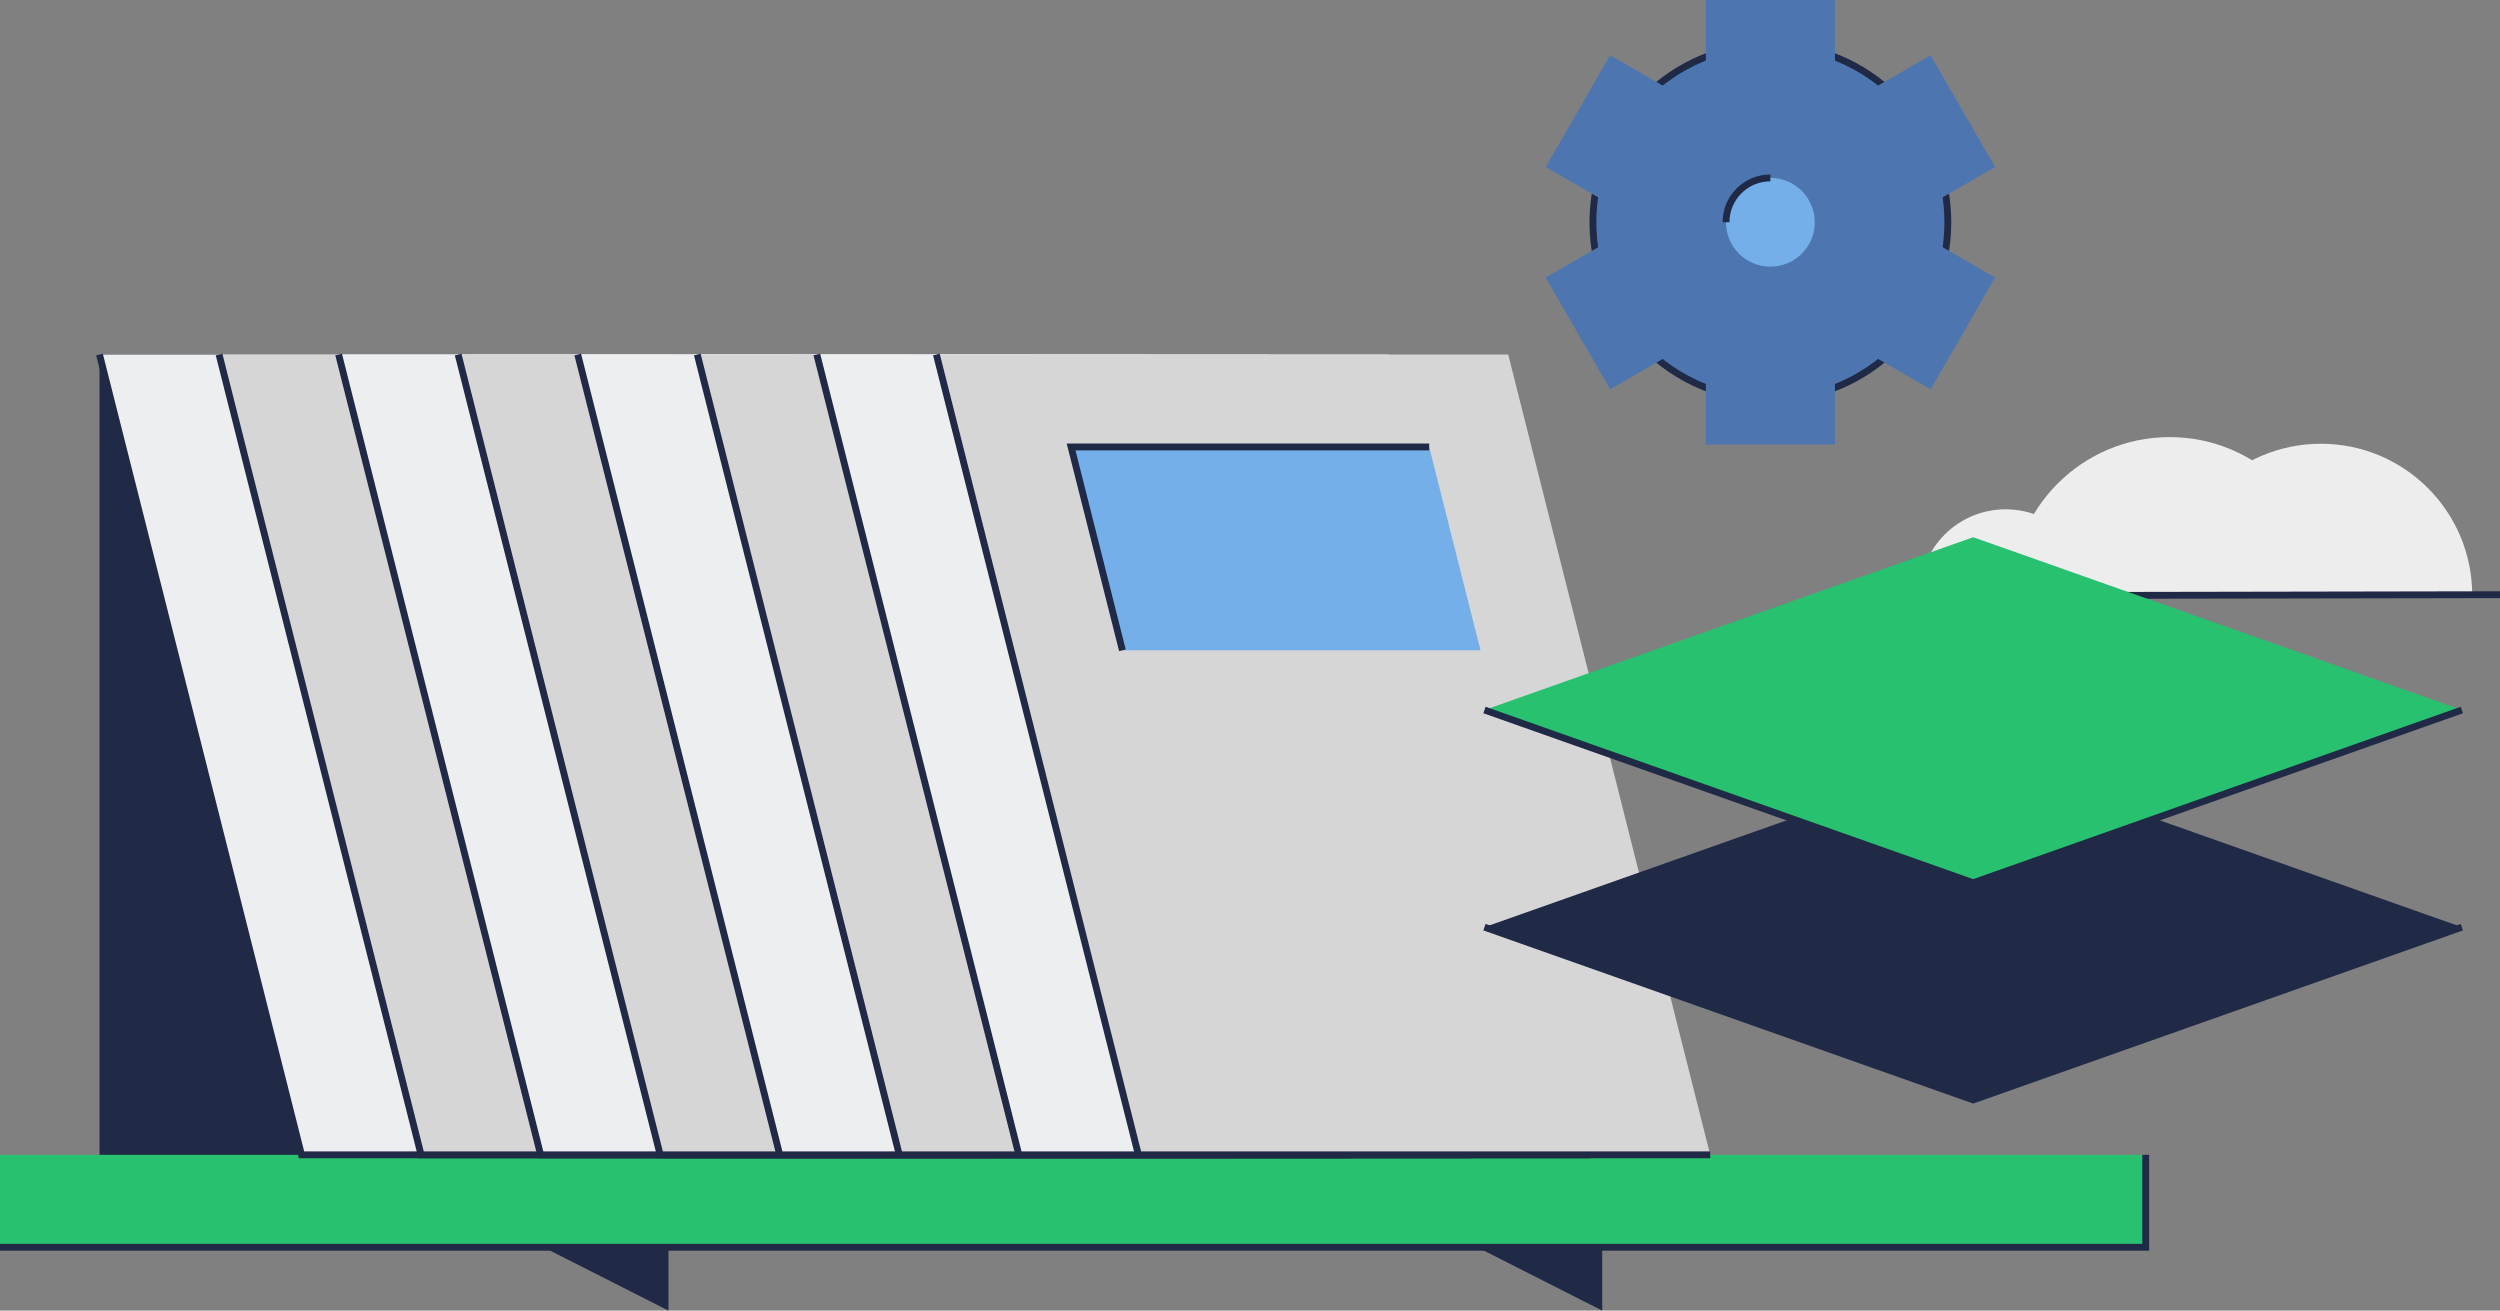 <?xml version="1.0" encoding="UTF-8"?><svg id="Layer_2" xmlns="http://www.w3.org/2000/svg" viewBox="0 0 730.14 382.77"><rect x="0" y="0" width="730.14" height="382.77" fill="#808080" stroke="none"/><g id="Layer_1-2"><g><rect x="29.06" y="103.54" width="108.17" height="242" fill="#202945"/><g><rect y="337.27" width="626.67" height="27" fill="#27c170"/><polyline points="626.67 337.27 626.67 364.27 0 364.27" fill="none" stroke="#202945" stroke-miterlimit="10" stroke-width="2"/><g><polygon points="158.73 364.27 195.23 382.77 195.23 364.27 158.73 364.27" fill="#202945"/><polygon points="431.44 364.27 467.94 382.77 467.94 364.27 431.44 364.27" fill="#202945"/></g></g><g><polygon points="255.06 337.27 88.06 337.27 29.06 103.54 196.06 103.54 255.06 337.27" fill="#edeeef"/><polyline points="255.06 337.27 88.06 337.27 29.06 103.54" fill="none" stroke="#202945" stroke-miterlimit="10" stroke-width="2"/></g><g><polygon points="289.98 337.27 122.98 337.27 63.98 103.54 230.98 103.54 289.98 337.27" fill="#d6d6d6"/><polyline points="289.98 337.27 122.98 337.27 63.98 103.54" fill="none" stroke="#202945" stroke-miterlimit="10" stroke-width="2"/></g><g><polygon points="324.9 337.27 157.9 337.27 98.9 103.54 265.9 103.54 324.9 337.27" fill="#edeeef"/><polyline points="324.9 337.27 157.9 337.27 98.9 103.54" fill="none" stroke="#202945" stroke-miterlimit="10" stroke-width="2"/></g><g><polygon points="359.81 337.27 192.81 337.27 133.81 103.54 300.81 103.54 359.81 337.27" fill="#d6d6d6"/><polyline points="359.81 337.27 192.81 337.27 133.81 103.54" fill="none" stroke="#202945" stroke-miterlimit="10" stroke-width="2"/></g><g><polygon points="394.73 337.27 227.73 337.27 168.73 103.54 335.73 103.54 394.73 337.27" fill="#edeeef"/><polyline points="394.73 337.27 227.73 337.27 168.73 103.54" fill="none" stroke="#202945" stroke-miterlimit="10" stroke-width="2"/></g><g><polygon points="429.65 337.27 262.65 337.27 203.65 103.54 370.65 103.54 429.65 337.27" fill="#d6d6d6"/><polyline points="429.65 337.27 262.65 337.27 203.65 103.54" fill="none" stroke="#202945" stroke-miterlimit="10" stroke-width="2"/></g><g><polygon points="464.56 337.27 297.56 337.27 238.56 103.54 405.56 103.54 464.56 337.27" fill="#edeeef"/><polyline points="464.56 337.27 297.56 337.27 238.56 103.54" fill="none" stroke="#202945" stroke-miterlimit="10" stroke-width="2"/></g><g><polygon points="499.48 337.27 332.48 337.27 273.48 103.54 440.48 103.54 499.48 337.27" fill="#d6d6d6"/><polygon points="327.81 189.93 432.39 189.93 417.4 130.54 312.82 130.54 327.81 189.93" fill="#75afea"/><polyline points="417.4 130.54 312.82 130.54 327.81 189.93" fill="none" stroke="#202945" stroke-miterlimit="10" stroke-width="2"/><polyline points="499.48 337.27 332.48 337.27 273.48 103.54" fill="none" stroke="#202945" stroke-miterlimit="10" stroke-width="2"/></g><g><path d="M677.76,129.6c24.4-.04,44.21,19.7,44.26,44.1l-88.36,.16c-.04-24.4,19.7-44.21,44.1-44.26Z" fill="#ededed"/><path d="M585.73,148.75c13.91-.02,25.21,11.23,25.23,25.14l-50.38,.09c-.02-13.91,11.23-25.21,25.14-25.23Z" fill="#ededed"/><path d="M633.58,127.66c25.51-.05,46.24,20.6,46.28,46.12l-92.4,.16c-.05-25.51,20.6-46.24,46.12-46.28Z" fill="#ededed"/><line x1="730.14" y1="173.68" x2="548.53" y2="174.01" fill="none" stroke="#202945" stroke-miterlimit="10" stroke-width="2"/></g><polygon points="576.28 220.32 433.55 270.78 576.28 321.24 719 270.78 576.28 220.32" fill="#202945"/><polyline points="433.55 270.78 576.28 321.24 719 270.78" fill="none" stroke="#202945" stroke-miterlimit="10" stroke-width="2"/><g><polygon points="576.28 156.9 433.55 207.36 576.28 257.82 719 207.36 576.28 156.9" fill="#27c170"/><polyline points="433.55 207.36 576.28 257.82 719 207.36" fill="none" stroke="#202945" stroke-miterlimit="10" stroke-width="2"/></g><g><circle cx="517.05" cy="64.92" r="51.83" fill="#4d76b1"/><circle cx="517.05" cy="64.92" r="51.83" fill="none" stroke="#202945" stroke-miterlimit="10" stroke-width="2"/><rect x="498.21" width="37.69" height="129.83" fill="#4d76b1"/><rect x="498.21" y="0" width="37.69" height="129.83" transform="translate(202.31 480.24) rotate(-60)" fill="#4d76b1"/><rect x="498.21" y="0" width="37.69" height="129.83" transform="translate(719.36 545.16) rotate(-120)" fill="#4d76b1"/><circle cx="517.05" cy="64.92" r="12.96" fill="#75afea"/><path d="M504.09,64.92c0-7.16,5.8-12.96,12.96-12.96" fill="none" stroke="#202945" stroke-miterlimit="10" stroke-width="2"/></g></g></g></svg>